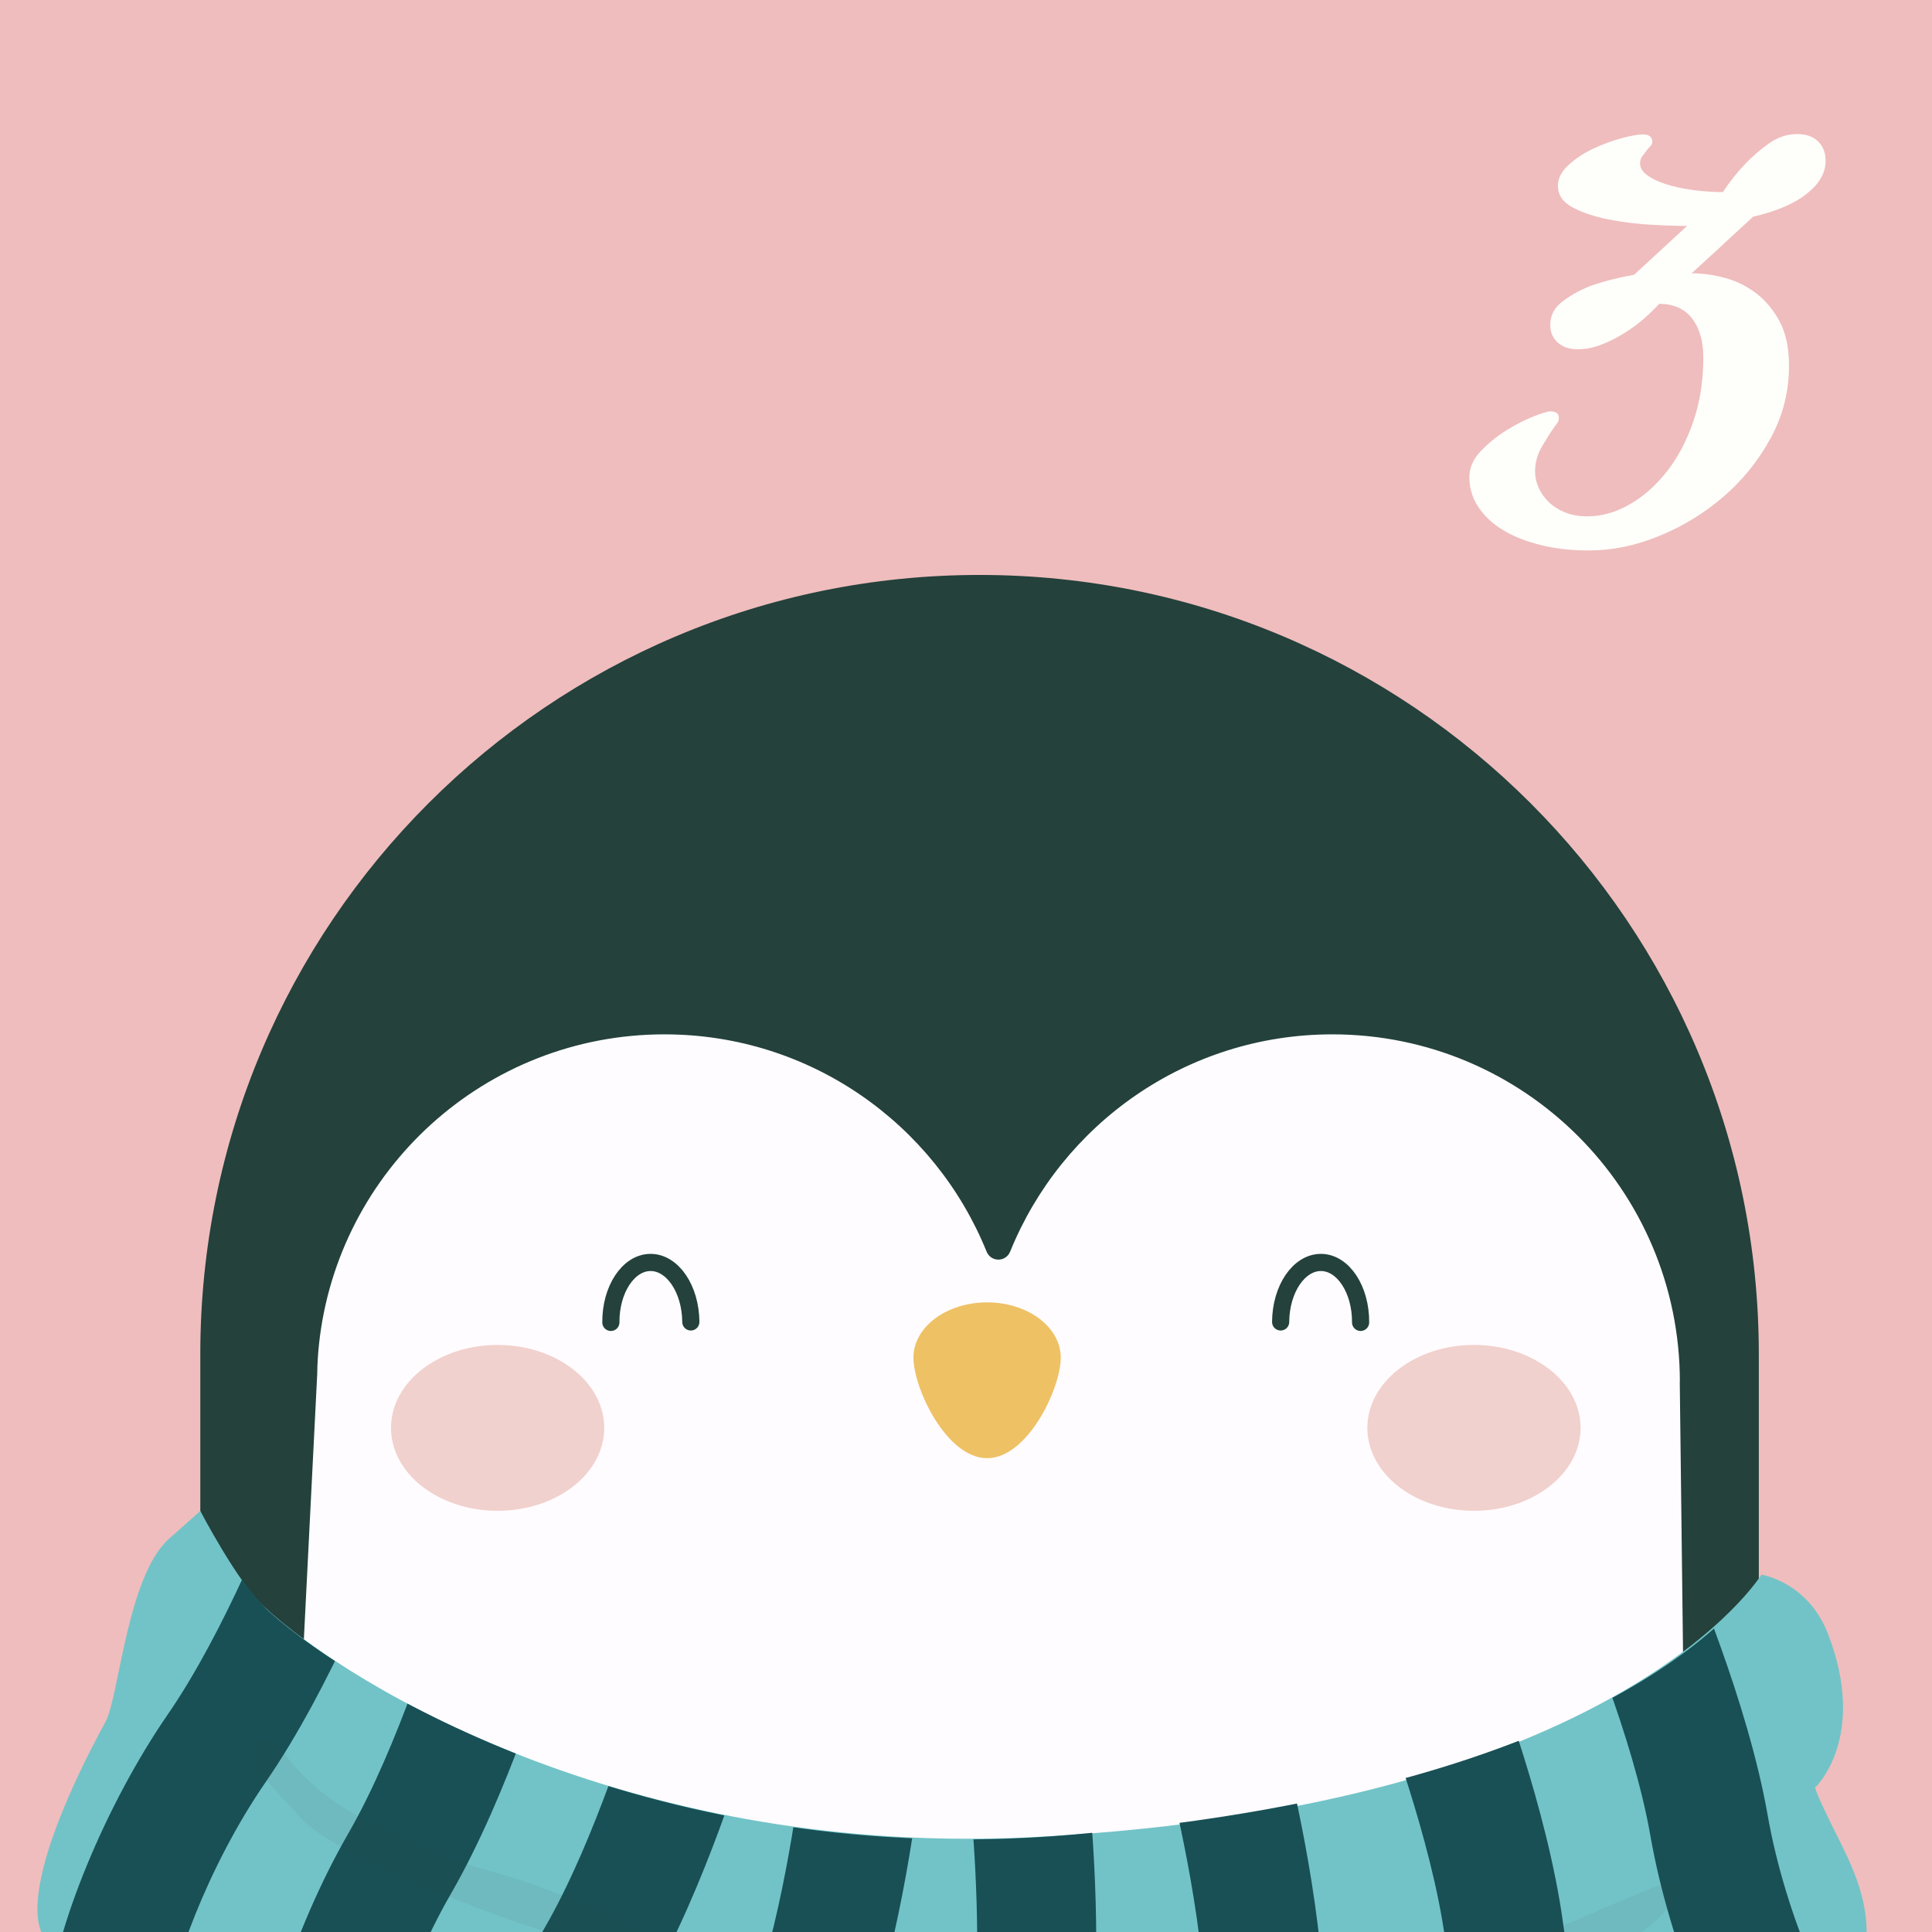 <svg xmlns="http://www.w3.org/2000/svg" xmlns:xlink="http://www.w3.org/1999/xlink" id="Layer_2" data-name="Layer 2" viewBox="0 0 168.89 168.89"><defs><style>      .cls-1, .cls-2 {        fill: none;      }      .cls-3 {        fill: #72c3c7;      }      .cls-4 {        fill: #43413f;        opacity: .07;      }      .cls-5 {        fill: #fefffb;      }      .cls-6 {        fill: #eec165;      }      .cls-7 {        clip-path: url(#clippath-3);      }      .cls-8 {        fill: #185056;      }      .cls-9 {        fill: #efbdbd;      }      .cls-10 {        fill: #e8b6ae;        opacity: .62;      }      .cls-11 {        fill: #24413c;      }      .cls-2 {        stroke: #24413c;        stroke-linecap: round;        stroke-linejoin: round;        stroke-width: 1.5px;      }      .cls-12 {        fill: #fffcff;      }      .cls-13 {        clip-path: url(#clippath);      }    </style><clipPath id="clippath"><rect class="cls-1" width="168.89" height="168.89"></rect></clipPath><clipPath id="clippath-3"><path class="cls-1" d="M153.98,137.65s4.05.62,5.81,5.16c3.51,9.04-1.07,13.41-1.07,13.41,0,0-.58-.61,2.23,4.98,2.81,5.6,3.64,10.2-1.6,17.45-4.54,6.29-66.69,32.03-109.94,13.74C6.17,174.11,2.97,171.72,3.29,166.32c.32-5.4,4.75-13.62,5.94-15.82,1.19-2.2,1.88-12.73,5.55-15.99,2.92-2.59,1.79-1.59,2.73-2.43,0,0,3.19,6.27,6.08,8.86,7.91,7.1,34.42,22.48,69.77,19.47,50.89-4.33,60.62-22.76,60.62-22.76Z"></path></clipPath></defs><g id="Capa_3" data-name="Capa 3"><g><rect class="cls-9" width="168.89" height="168.89"></rect><path class="cls-5" d="M150.63,16.76c.61-.92,1.27-1.75,1.99-2.49.61-.64,1.3-1.23,2.06-1.76.76-.53,1.57-.79,2.42-.79.78,0,1.39.21,1.83.64.44.42.66.99.66,1.7,0,1.05-.55,2.01-1.65,2.88s-2.67,1.54-4.71,2.01c-.2.2-.6.58-1.2,1.12-.59.54-1.2,1.1-1.81,1.68-.71.64-1.49,1.36-2.34,2.14.95,0,1.93.14,2.93.41,1,.27,1.92.73,2.75,1.37.83.65,1.51,1.48,2.04,2.49.53,1.02.79,2.29.79,3.82,0,2.24-.53,4.34-1.6,6.31-1.07,1.97-2.44,3.67-4.12,5.12s-3.55,2.59-5.62,3.44c-2.07.85-4.12,1.27-6.16,1.27-1.49,0-2.88-.15-4.15-.46-1.27-.31-2.38-.74-3.31-1.3-.94-.56-1.66-1.24-2.19-2.03s-.79-1.67-.79-2.62c0-.82.33-1.57.99-2.27.66-.69,1.42-1.31,2.26-1.83.85-.53,1.64-.93,2.39-1.22.75-.29,1.22-.43,1.42-.43.51,0,.76.19.76.56,0,.17-.03.31-.1.41-.07.1-.17.24-.3.41-.27.37-.62.92-1.04,1.63-.43.71-.64,1.46-.64,2.24,0,.48.1.94.3,1.4.2.46.49.87.87,1.25.37.37.85.68,1.42.92.58.24,1.24.36,1.99.36,1.22,0,2.43-.34,3.64-1.02s2.29-1.63,3.26-2.85c.97-1.22,1.75-2.68,2.34-4.38s.89-3.58.89-5.65c0-1.42-.33-2.56-.99-3.41-.66-.85-1.62-1.27-2.87-1.27-.31.34-.71.74-1.22,1.2-.51.46-1.09.89-1.73,1.3-.64.41-1.32.76-2.04,1.04-.71.29-1.42.43-2.14.43s-1.29-.19-1.73-.58c-.44-.39-.66-.91-.66-1.55,0-.85.38-1.55,1.15-2.11.76-.56,1.6-1.01,2.52-1.35,1.08-.37,2.31-.68,3.66-.92l4.63-4.27c-.78,0-1.81-.03-3.08-.1-1.27-.07-2.52-.22-3.74-.46-1.22-.24-2.27-.58-3.15-1.04-.88-.46-1.32-1.09-1.32-1.91,0-.64.31-1.25.92-1.81.61-.56,1.33-1.04,2.16-1.43.83-.39,1.66-.69,2.49-.92.83-.22,1.45-.33,1.86-.33.54,0,.82.22.82.66,0,.14-.06.26-.18.38-.12.12-.24.25-.35.41-.12.15-.24.31-.36.48-.12.17-.18.37-.18.61,0,.37.2.71.61,1.02.41.3.96.57,1.65.79.69.22,1.48.39,2.34.51.87.12,1.76.18,2.67.18Z"></path><g class="cls-13"><g><path class="cls-11" d="M17.51,169.67v-51.29c0-37.62,30.5-68.12,68.12-68.12s68.12,30.5,68.12,68.12v52.08"></path><g><path class="cls-12" d="M146.85,120.8c0-16.78-13.6-30.38-30.38-30.38-12.74,0-23.65,7.85-28.16,18.98-.38.95-1.69.95-2.07,0-4.51-11.13-15.41-18.98-28.16-18.98-15.68,0-28.59,11.89-30.2,27.14h0v.02c-.09.83-.14,1.68-.15,2.53l-1.56,30.98s19.54,18.55,60.03,18.56c42.66,0,61-19.04,61-19.04l-.36-29.82Z"></path><path class="cls-6" d="M86.29,127.47c-3.56,0-6.44-6.12-6.44-8.79s2.88-4.83,6.44-4.83,6.44,2.16,6.44,4.83-2.88,8.79-6.44,8.79Z"></path><path class="cls-2" d="M53.4,115.6c-.02-2.88,1.53-5.23,3.46-5.24,1.93-.01,3.51,2.32,3.53,5.2"></path><path class="cls-10" d="M52.82,124.82c0,4.01-4.17,7.25-9.32,7.25s-9.32-3.25-9.32-7.25,4.17-7.25,9.32-7.25,9.32,3.25,9.32,7.25Z"></path><path class="cls-2" d="M118.94,115.6c.02-2.88-1.53-5.23-3.46-5.24-1.93-.01-3.51,2.32-3.53,5.2"></path><path class="cls-10" d="M119.53,124.82c0,4.01,4.17,7.25,9.32,7.25s9.32-3.25,9.32-7.25-4.17-7.25-9.32-7.25-9.32,3.25-9.32,7.25Z"></path></g><g><path class="cls-3" d="M78.78,175.29c-19.99,24.43-14.1,30.84-18.35,43.85-.79,2.41-1.56,5.09-.52,7.39.92,2.02,3,3.21,5,4.16,8.71,4.14,18.38,6.27,28.03,6.18,1.31-.01,2.75-.11,3.72-1,.98-.89,1.2-2.33,1.38-3.64,3.78-27.8,3.47-28.59,14.25-54.49.77-1.85,1.56-3.78,1.39-5.78-.13-1.53-.81-2.95-1.56-4.28-2.75-4.9-8.71,5.16-13.99,3.23-5.28-1.93-15.73.08-19.36,4.38"></path><path class="cls-3" d="M134.9,168.28c15.58,27.45,11.77,48.97,13.76,62.51.37,2.5.68,5.28-.74,7.37-1.24,1.84-3.5,2.66-5.64,3.26-9.29,2.61-19.17,3.08-28.67,1.36-1.29-.23-2.69-.57-3.49-1.61-.81-1.05-.79-2.5-.75-3.82.96-28.04,1.41-28.76-4.86-56.11-.45-1.95-.9-3.99-.4-5.93.38-1.48,1.29-2.77,2.26-3.96,3.54-4.37,8.3-8.02,13.84-9.03,5.53-1.01,11.83,1.11,14.68,5.96"></path><path class="cls-3" d="M153.98,137.65s4.05.62,5.81,5.16c3.51,9.04-1.07,13.41-1.07,13.41,0,0-.58-.61,2.23,4.98,2.81,5.6,3.64,10.2-1.6,17.45-4.54,6.29-66.69,32.03-109.94,13.74C6.17,174.11,2.97,171.72,3.29,166.32c.32-5.4,4.75-13.62,5.94-15.82,1.19-2.2,1.88-12.73,5.55-15.99,2.92-2.59,1.79-1.59,2.73-2.43,0,0,3.23,6.19,5.49,8.29,7.98,7.43,32.97,22.06,67.64,20.21,51-2.71,63.33-22.92,63.33-22.92Z"></path><g class="cls-7"><path class="cls-8" d="M9.39,180.93c-.14,0-.28,0-.43-.02-2.86-.23-5-2.74-4.77-5.6.54-6.63,5.05-17.57,10.49-25.46,5.06-7.33,9.34-18.4,9.38-18.51,1.03-2.68,4.05-4.02,6.72-2.99,2.68,1.03,4.02,4.04,2.99,6.72-.19.5-4.78,12.36-10.53,20.69-5.2,7.54-8.39,16.69-8.68,20.39-.22,2.72-2.5,4.78-5.18,4.78Z"></path><path class="cls-8" d="M27.23,191.72c-2.87,0-5.2-2.33-5.2-5.2,0-6.65,3.62-17.93,8.41-26.23,4.45-7.71,7.83-19.1,7.86-19.21.81-2.76,3.7-4.33,6.46-3.52,2.76.81,4.33,3.7,3.52,6.46-.15.52-3.77,12.7-8.83,21.47-4.58,7.93-7.02,17.3-7.02,21.03,0,2.87-2.33,5.2-5.2,5.2Z"></path><path class="cls-8" d="M44.42,199.93c-2.87,0-5.2-2.33-5.2-5.2,0-6.65,3.62-17.93,8.41-26.23,4.45-7.71,7.83-19.1,7.86-19.21.81-2.76,3.7-4.33,6.46-3.52,2.76.81,4.33,3.7,3.52,6.46-.15.52-3.77,12.7-8.83,21.48-4.58,7.93-7.02,17.3-7.02,21.03,0,2.87-2.33,5.2-5.2,5.2Z"></path><path class="cls-8" d="M67.09,206.65c-2.48,0-4.67-1.77-5.12-4.29-1.16-6.54.43-18.28,3.7-27.29,3.03-8.34,4.37-20.17,4.39-20.29.32-2.86,2.88-4.93,5.75-4.59,2.85.32,4.91,2.89,4.59,5.74-.06.53-1.49,13.16-4.95,22.68-3.12,8.61-3.89,18.27-3.24,21.93.5,2.83-1.38,5.53-4.21,6.03-.31.05-.61.08-.92.08Z"></path><path class="cls-8" d="M91.63,210.71c-2.06,0-4.01-1.24-4.83-3.27-2.48-6.17-3.32-17.98-1.97-27.47,1.25-8.79.15-20.64.14-20.76-.27-2.86,1.82-5.4,4.68-5.67,2.85-.26,5.4,1.82,5.67,4.68.05.53,1.24,13.19-.19,23.22-1.29,9.06-.06,18.67,1.32,22.13,1.07,2.67-.22,5.7-2.89,6.77-.64.26-1.29.38-1.94.38Z"></path><path class="cls-8" d="M116.08,205.65c-1.77,0-3.5-.9-4.47-2.54-3.41-5.71-6.09-17.24-6.23-26.83-.13-8.87-3.07-20.41-3.1-20.52-.71-2.78.96-5.62,3.74-6.33,2.78-.71,5.62.96,6.33,3.74.13.52,3.28,12.84,3.43,22.96.13,9.15,2.85,18.45,4.76,21.65,1.47,2.47.67,5.66-1.8,7.13-.83.5-1.75.74-2.66.74Z"></path><path class="cls-8" d="M139.8,197.53c-1.56,0-3.1-.7-4.12-2.03-4.06-5.27-8.07-16.41-9.34-25.91-1.18-8.8-5.46-19.9-5.5-20.02-1.04-2.68.29-5.69,2.97-6.73,2.67-1.04,5.69.29,6.73,2.97.19.5,4.77,12.36,6.11,22.4,1.21,9.07,5,17.99,7.27,20.94,1.75,2.28,1.33,5.54-.95,7.3-.95.73-2.06,1.08-3.17,1.08Z"></path><path class="cls-8" d="M158.64,187.83c-1.49,0-2.96-.63-3.99-1.86-4.27-5.1-8.73-16.06-10.38-25.51-1.53-8.77-6.25-19.67-6.3-19.78-1.15-2.63.06-5.7,2.69-6.85,2.63-1.15,5.7.06,6.85,2.69.21.49,5.26,12.16,7.01,22.14,1.58,9.02,5.73,17.77,8.11,20.63,1.84,2.2,1.55,5.48-.65,7.33-.97.82-2.16,1.21-3.34,1.21Z"></path></g><path class="cls-4" d="M140.53,166.67s-7.76,3.48-16.2,6.04c-8.44,2.56-12.98,2.83-26.14,2.88-13.16.05-19.41-.3-19.41-.3,0,0-.56.76-.08,1.3.49.55,4.7,1.72,11.29,2.51,6.58.79,12,.73,19.09-.29,7.09-1.02,28.32-5.66,33.09-8.93,4.77-3.27,4.87-4.96,4.32-5.32-.55-.36-5.96,2.11-5.96,2.11Z"></path><path class="cls-4" d="M24.36,152.52s1.99,3.55,6.81,6.16c4.18,2.26,7.82,3.87,11.8,4.92,3.98,1.05,10.86,3.88,12.27,4.8,1.41.93,1.27,2.58-.15,2.5-1.41-.08-8.92-2.41-12.87-3.93-3.95-1.52-13.44-5.24-16-8.12-2.56-2.88-4.17-4.12-4.07-5.88s2.2-.44,2.2-.44Z"></path></g></g></g></g></g></svg>